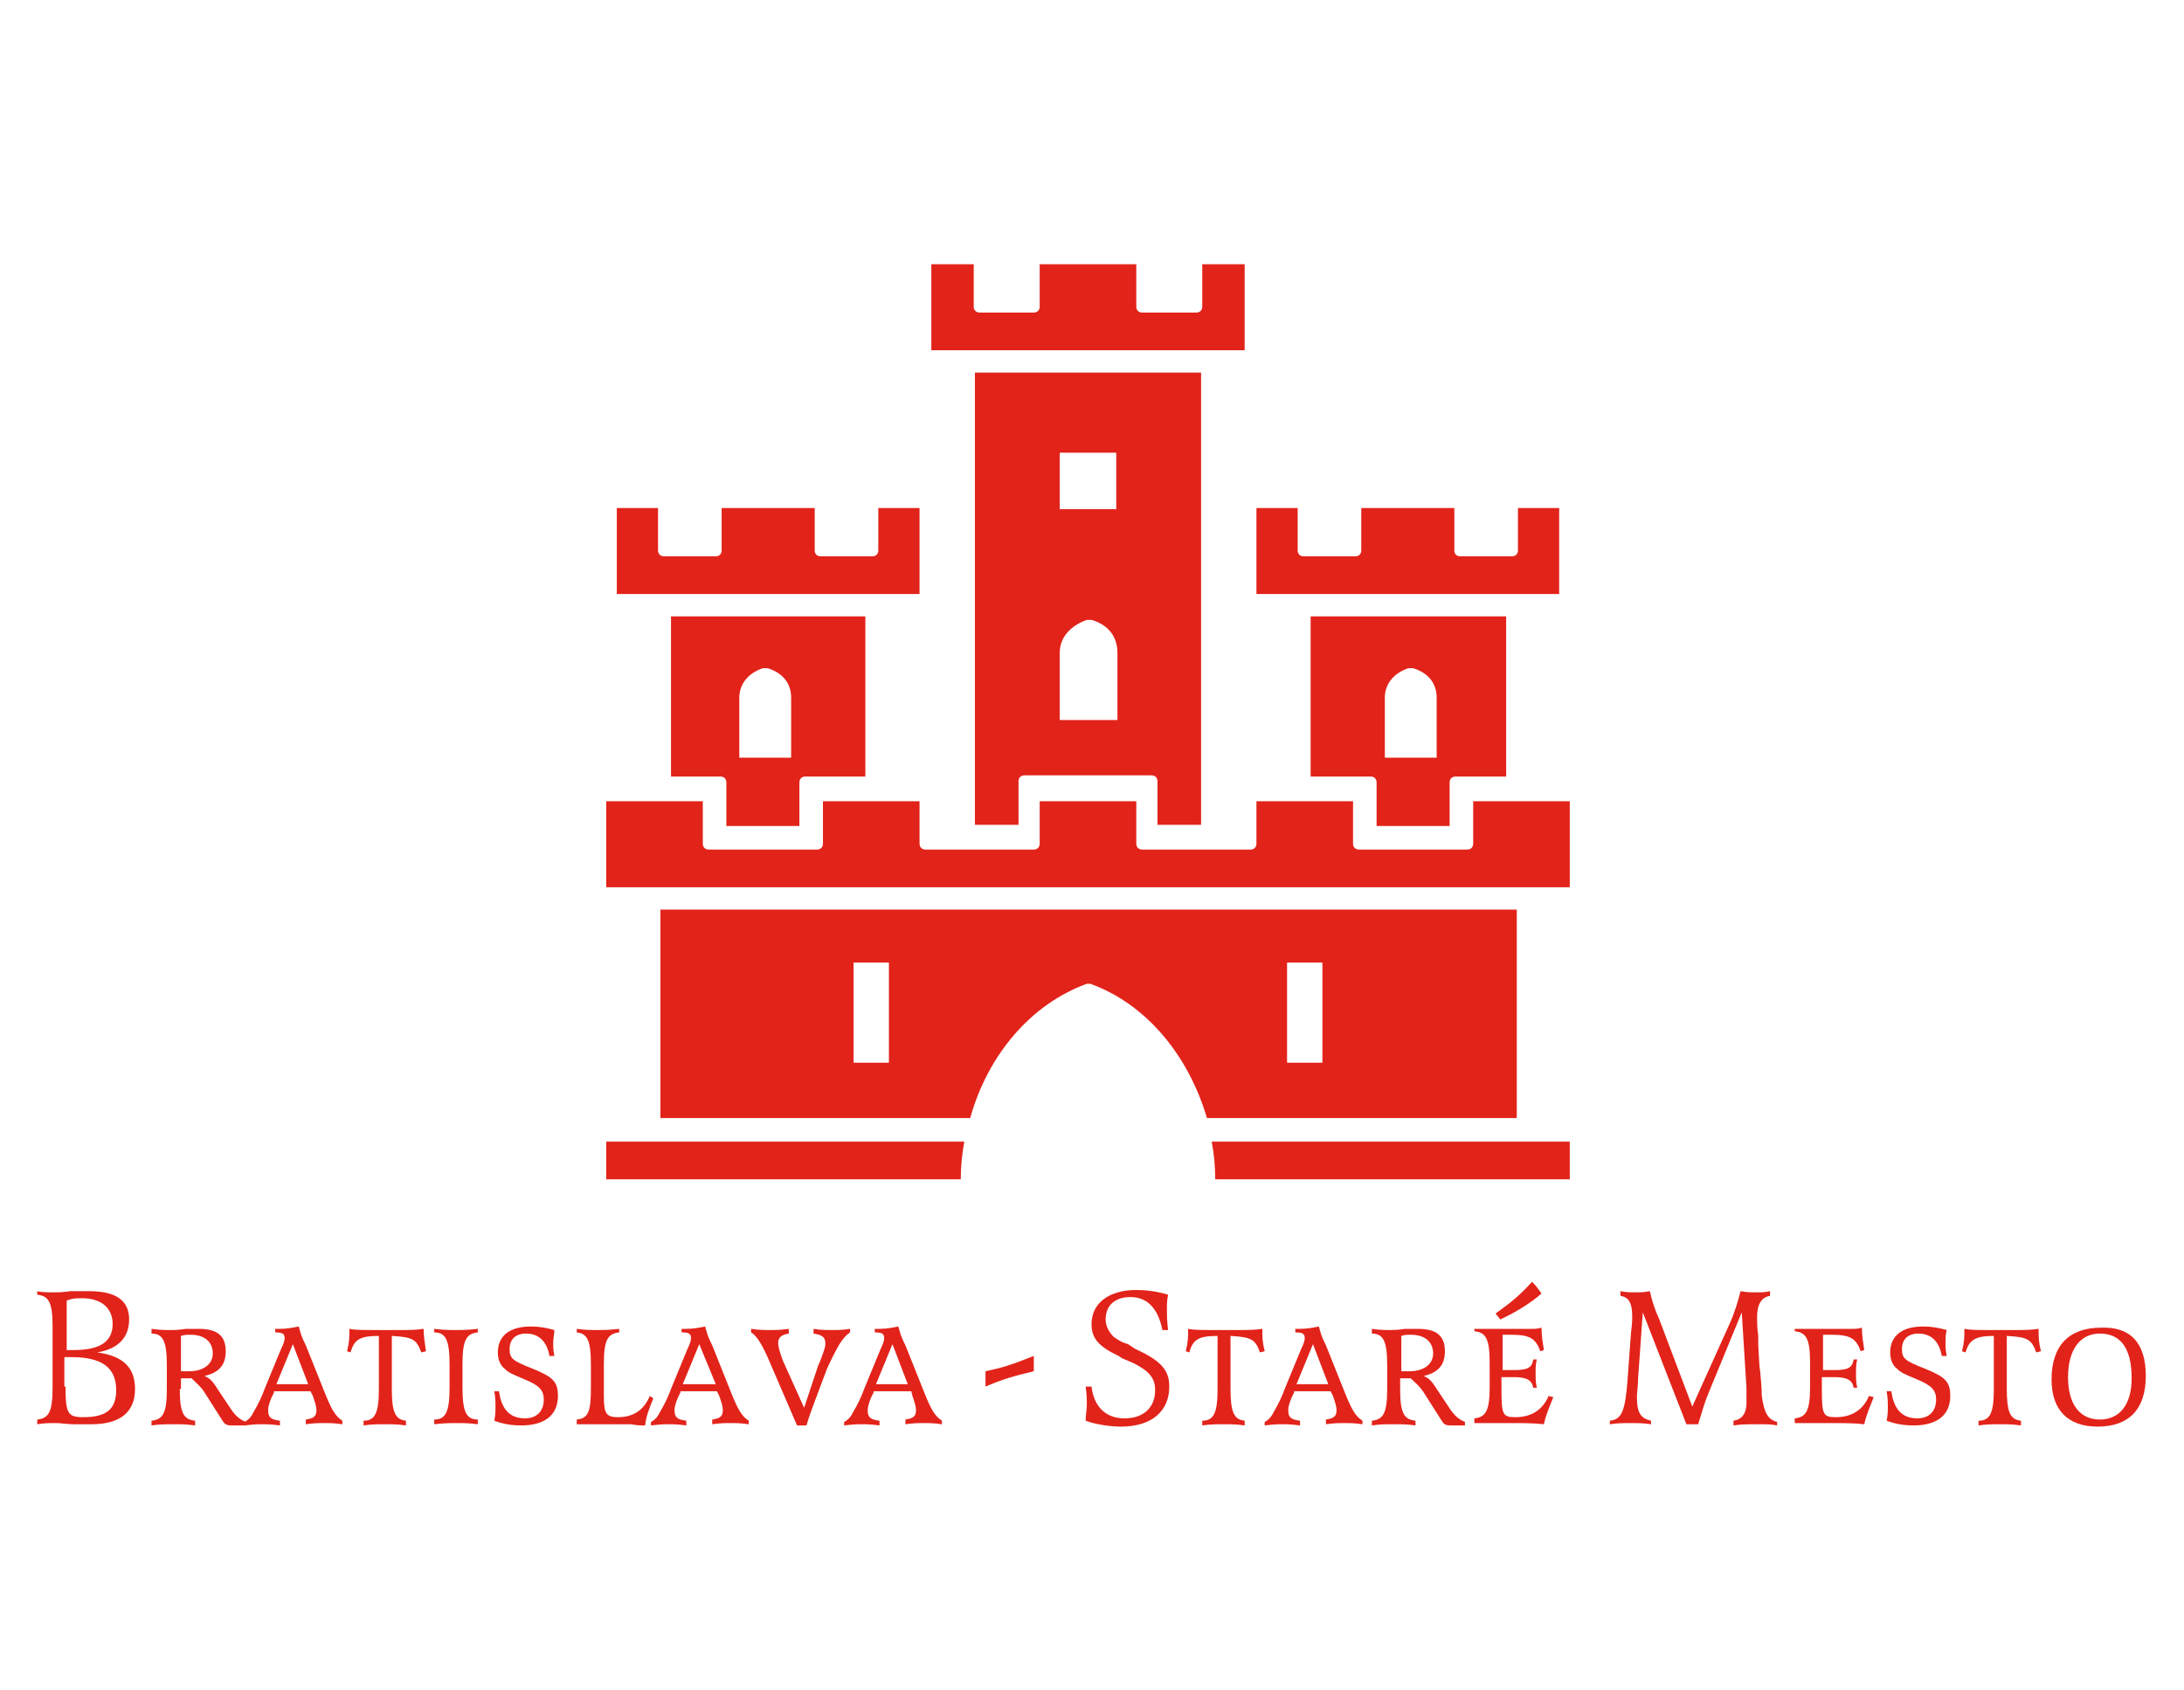 <?xml version="1.0" encoding="UTF-8" standalone="no"?>
<!DOCTYPE svg PUBLIC "-//W3C//DTD SVG 1.1//EN" "http://www.w3.org/Graphics/SVG/1.1/DTD/svg11.dtd">
<svg width="100%" height="100%" viewBox="0 0 465 360" version="1.1" xmlns="http://www.w3.org/2000/svg" xmlns:xlink="http://www.w3.org/1999/xlink" xml:space="preserve" xmlns:serif="http://www.serif.com/" style="fill-rule:evenodd;clip-rule:evenodd;stroke-linejoin:round;stroke-miterlimit:2;">
    <g transform="matrix(1.163,0,0,1,0,0)">
        <rect x="0" y="0" width="632.422" height="360" style="fill:none;"/>
    </g>
    <g transform="matrix(0.858,0,0,1,0,0)">
        <rect x="0" y="0" width="541.726" height="360" style="fill:none;"/>
    </g>
    <g transform="matrix(2.508,0,0,2.508,-53.262,-105.741)">
        <path d="M24.3,151.8C24.9,151.9 25.2,151.9 25.8,151.9C26.1,151.9 26.6,151.9 27.2,151.8L28.8,151.8C31.1,151.8 32.2,152.6 32.2,154.2C32.2,155.7 31.3,156.7 29.5,157C31.7,157.3 32.7,158.3 32.7,160.1C32.7,162.1 31.4,163.1 29,163.1L27.5,163.1C26.9,163.1 26.4,163 26,163C25.4,163 25,163 24.4,163.1L24.4,162.7C25.4,162.6 25.7,162 25.7,160L25.7,154.8C25.7,152.8 25.4,152.2 24.4,152.1L24.4,151.8M26.8,156.8L27.5,156.8C29.7,156.8 30.8,156.1 30.8,154.6C30.8,153.2 29.8,152.4 28.2,152.4C27.7,152.4 27.4,152.4 26.9,152.6L26.9,156.8L26.8,156.8ZM26.8,159.9C26.8,162.2 27,162.5 28.3,162.5C30.3,162.5 31.1,161.8 31.1,160.2C31.1,158.3 29.9,157.4 27.3,157.4L26.7,157.4L26.7,159.9L26.8,159.9Z" style="fill:rgb(226,35,26);fill-rule:nonzero;"/>
        <path d="M36.5,160.1C36.5,162.1 36.8,162.7 37.8,162.8L37.8,163.2C37.1,163.1 36.6,163.1 36,163.1C35.2,163.1 34.8,163.1 34.1,163.2L34.1,162.8C35.1,162.7 35.4,162.1 35.4,160.1L35.4,158.1C35.4,156.1 35.1,155.4 34.1,155.4L34.1,155C34.8,155.1 35.2,155.1 35.7,155.1C36,155.1 36.4,155.1 37,155L38.1,155C39.7,155 40.4,155.6 40.4,156.9C40.4,158 39.9,158.7 38.6,159C39,159.2 39.2,159.3 39.7,160.1L40.7,161.6C41.2,162.4 41.6,162.7 42.1,162.9L42.1,163.2L40.9,163.2C40.4,163.2 40.3,163.1 40,162.6L38.6,160.4C38.3,159.9 37.8,159.5 37.5,159.2L36.6,159.2L36.6,160.1M36.5,158.6L37.3,158.6C38.5,158.6 39.3,158 39.3,157.1C39.3,156.1 38.6,155.5 37.4,155.5C37.1,155.5 36.9,155.5 36.6,155.6L36.6,158.6L36.5,158.6Z" style="fill:rgb(226,35,26);fill-rule:nonzero;"/>
        <path d="M44.5,160.4L44.3,160.8C44.1,161.3 44,161.6 44,161.9C44,162.5 44.2,162.7 45,162.8L45,163.2C44.2,163.1 43.9,163.1 43.5,163.1C43.1,163.1 42.9,163.1 42,163.2L42,162.9C42.4,162.7 42.6,162.4 42.8,162C43.1,161.5 43.5,160.7 43.7,160.1L45.1,156.7C45.3,156.3 45.4,156 45.4,155.8C45.4,155.4 45.2,155.3 44.6,155.3L44.6,155L45,155C45.6,155 46.1,154.9 46.6,154.8C46.8,155.5 46.8,155.6 47.2,156.4L48.8,160.4C49.4,161.9 49.7,162.4 50.3,162.8L50.3,163.1C49.6,163 49.2,163 48.8,163C48.3,163 47.9,163 47.2,163.1L47.2,162.7C47.9,162.6 48.1,162.4 48.1,161.9C48.1,161.6 48,161.3 47.8,160.7L47.6,160.3L44.5,160.3M46.1,156.3L44.7,159.7L47.4,159.7L46.1,156.3Z" style="fill:rgb(226,35,26);fill-rule:nonzero;"/>
        <path d="M54.5,160.1C54.5,162.1 54.8,162.7 55.7,162.8L55.7,163.2C55,163.1 54.5,163.1 53.9,163.1C53.3,163.1 52.8,163.1 52.1,163.2L52.1,162.8C53.1,162.8 53.4,162.1 53.4,160.1L53.4,155.6C51.8,155.6 51.3,155.9 51,157L50.7,156.9C50.9,156.1 50.9,155.7 50.9,155C51.4,155.1 52,155.1 53,155.1L55.2,155.1C56,155.1 56.5,155.1 57.2,155C57.2,155.7 57.3,156.1 57.4,156.9L57,157C56.6,155.9 56.3,155.7 54.5,155.6L54.5,160.1" style="fill:rgb(226,35,26);fill-rule:nonzero;"/>
        <path d="M59.4,158C59.4,156 59.1,155.3 58.1,155.3L58.1,155C58.9,155.1 59.4,155.1 59.9,155.1C60.5,155.1 60.9,155.1 61.8,155L61.8,155.3C60.8,155.4 60.5,156 60.5,158L60.5,160C60.5,162 60.8,162.7 61.8,162.7L61.8,163.1C61,163 60.6,163 59.9,163C59.5,163 59,163 58.1,163.1L58.1,162.7C59.1,162.7 59.4,162 59.4,160L59.4,158" style="fill:rgb(226,35,26);fill-rule:nonzero;"/>
        <path d="M67.9,157.4C67.7,156.1 67,155.4 65.9,155.4C65,155.4 64.5,155.9 64.5,156.7C64.5,157.5 64.7,157.7 66.5,158.4C68.2,159.1 68.6,159.5 68.6,160.7C68.6,162.3 67.5,163.2 65.5,163.2C64.7,163.2 64,163.1 63.2,162.8C63.3,162.3 63.3,162 63.3,161.6C63.3,161.2 63.3,160.9 63.2,160.3L63.6,160.3C63.8,161.8 64.5,162.6 65.8,162.6C66.8,162.6 67.4,162 67.4,161C67.4,160.2 67,159.8 65.8,159.3C64.6,158.8 64.4,158.7 64.1,158.4C63.7,158.1 63.5,157.6 63.5,157C63.5,155.6 64.5,154.8 66.3,154.8C67,154.8 67.6,154.9 68.3,155.1C68.3,155.5 68.2,155.7 68.2,156.2C68.2,156.5 68.2,156.8 68.3,157.3L67.9,157.3" style="fill:rgb(226,35,26);fill-rule:nonzero;"/>
        <path d="M76.7,160.9C76.3,161.9 76.1,162.4 76,163.2C75.5,163.2 75.4,163.2 74.8,163.1L70.2,163.1L70.2,162.7C71.2,162.6 71.4,162 71.4,160L71.4,158C71.4,156 71.1,155.4 70.2,155.3L70.2,155C70.9,155.1 71.4,155.1 71.9,155.1C72.5,155.1 72.9,155.1 73.8,155L73.8,155.3C72.8,155.4 72.5,156 72.5,158L72.5,160.7C72.5,162.2 72.7,162.5 73.7,162.5C75,162.5 75.9,161.9 76.4,160.7L76.7,160.9" style="fill:rgb(226,35,26);fill-rule:nonzero;"/>
        <path d="M79,160.4L78.8,160.8C78.6,161.3 78.5,161.6 78.5,161.9C78.5,162.5 78.7,162.7 79.5,162.8L79.5,163.2C78.7,163.1 78.4,163.1 78,163.1C77.6,163.1 77.4,163.1 76.5,163.2L76.5,162.9C76.9,162.7 77.1,162.4 77.3,162C77.6,161.5 78,160.7 78.2,160.1L79.6,156.7C79.8,156.3 79.9,156 79.9,155.8C79.9,155.4 79.7,155.3 79.1,155.3L79.1,155L79.5,155C80.1,155 80.6,154.9 81.1,154.8C81.3,155.5 81.3,155.6 81.7,156.4L83.3,160.4C83.9,161.9 84.2,162.4 84.8,162.8L84.8,163.1C84.1,163 83.7,163 83.3,163C82.8,163 82.4,163 81.7,163.1L81.7,162.7C82.4,162.6 82.6,162.4 82.6,161.9C82.6,161.6 82.5,161.3 82.3,160.7L82.1,160.3L79,160.3M80.6,156.3L79.2,159.7L82,159.7L80.6,156.3Z" style="fill:rgb(226,35,26);fill-rule:nonzero;"/>
        <path d="M90.7,158.1C90.9,157.7 91.1,157.1 91.2,156.8C91.3,156.5 91.3,156.4 91.3,156.2C91.3,155.7 91,155.5 90.3,155.4L90.3,155C90.9,155.1 91.3,155.1 91.9,155.1C92.4,155.1 92.8,155.1 93.4,155L93.4,155.3C93.1,155.5 92.9,155.7 92.5,156.3C92.2,156.8 91.6,158 91.4,158.5L90.5,160.9C90.2,161.7 89.9,162.5 89.7,163.2L88.9,163.2L86.7,158.1C86,156.4 85.5,155.6 85,155.3L85,155C85.7,155.1 86.1,155.1 86.6,155.1C87.1,155.1 87.5,155.1 88.2,155L88.2,155.4C87.6,155.5 87.3,155.7 87.3,156.2C87.3,156.5 87.4,156.9 87.7,157.7L89.5,161.7L90.7,158.1" style="fill:rgb(226,35,26);fill-rule:nonzero;"/>
        <path d="M95.4,160.4L95.2,160.8C95,161.3 94.9,161.6 94.9,161.9C94.9,162.5 95.1,162.7 95.9,162.8L95.9,163.2C95.1,163.1 94.8,163.1 94.4,163.1C94,163.1 93.8,163.1 92.9,163.2L92.9,162.9C93.3,162.7 93.5,162.4 93.7,162C94,161.5 94.4,160.7 94.6,160.1L96,156.7C96.2,156.3 96.3,156 96.3,155.8C96.3,155.4 96.1,155.3 95.5,155.3L95.5,155L95.9,155C96.5,155 97,154.9 97.5,154.8C97.7,155.5 97.7,155.6 98.1,156.4L99.7,160.4C100.3,161.9 100.6,162.4 101.2,162.8L101.2,163.1C100.5,163 100.1,163 99.7,163C99.2,163 98.8,163 98.1,163.1L98.1,162.7C98.8,162.6 99,162.4 99,161.9C99,161.6 98.9,161.3 98.7,160.7L98.6,160.3L95.4,160.3M97,156.3L95.6,159.7L98.3,159.7L97,156.3Z" style="fill:rgb(226,35,26);fill-rule:nonzero;"/>
        <path d="M109,158.6C107.3,159 106.3,159.3 104.9,159.9L104.9,158.6C106.3,158.3 107,158.1 109,157.3L109,158.6" style="fill:rgb(226,35,26);fill-rule:nonzero;"/>
        <path d="M119.9,155C119.5,153.2 118.6,152.3 117.2,152.3C115.9,152.3 115.1,153 115.1,154.2C115.1,154.8 115.4,155.3 115.8,155.7C116.1,155.9 116.4,156.1 116.7,156.2L117,156.3L117.6,156.7C119.8,157.7 120.5,158.5 120.5,159.9C120.5,162 119,163.3 116.4,163.3C115.4,163.3 114.2,163.1 113.4,162.8C113.4,162.3 113.5,161.9 113.5,161.4C113.5,161 113.5,160.6 113.4,159.9L113.9,159.9C114.1,161.6 115.1,162.6 116.7,162.6C118.3,162.6 119.3,161.7 119.3,160.2C119.3,159.4 119,158.9 118.3,158.4C118,158.2 117.5,157.9 117.2,157.8L116.5,157.5L116.2,157.3C114.5,156.5 113.9,155.8 113.9,154.6C113.9,152.8 115.4,151.7 117.7,151.7C118.5,151.7 119.4,151.8 120.4,152.1C120.3,152.6 120.3,152.9 120.3,153.5C120.3,153.8 120.3,154.3 120.4,155.1L119.9,155.1" style="fill:rgb(226,35,26);fill-rule:nonzero;"/>
        <path d="M125.7,160.1C125.7,162.1 126,162.7 126.9,162.8L126.9,163.2C126.2,163.1 125.7,163.1 125.1,163.1C124.5,163.1 124,163.1 123.3,163.2L123.3,162.8C124.3,162.8 124.6,162.1 124.6,160.1L124.6,155.6C123,155.6 122.5,155.9 122.2,157L121.9,156.9C122.1,156.1 122.1,155.7 122.1,155C122.6,155.1 123.2,155.1 124.2,155.1L126.4,155.1C127.2,155.1 127.7,155.1 128.4,155C128.4,155.7 128.4,156.1 128.6,156.9L128.2,157C127.8,155.9 127.5,155.7 125.7,155.6L125.7,160.1" style="fill:rgb(226,35,26);fill-rule:nonzero;"/>
        <path d="M131.1,160.4L130.9,160.8C130.7,161.3 130.6,161.6 130.6,161.9C130.6,162.5 130.8,162.7 131.6,162.8L131.6,163.2C130.8,163.1 130.5,163.1 130.1,163.1C129.7,163.1 129.5,163.1 128.6,163.2L128.6,162.9C129,162.7 129.2,162.4 129.4,162C129.7,161.5 130.1,160.7 130.3,160.1L131.7,156.7C131.9,156.3 132,156 132,155.8C132,155.4 131.8,155.3 131.2,155.3L131.2,155L131.6,155C132.2,155 132.7,154.9 133.2,154.8C133.4,155.5 133.4,155.6 133.8,156.4L135.4,160.4C136,161.9 136.3,162.4 136.9,162.8L136.9,163.1C136.2,163 135.8,163 135.4,163C134.9,163 134.5,163 133.8,163.1L133.8,162.7C134.5,162.6 134.7,162.4 134.7,161.9C134.7,161.6 134.6,161.3 134.4,160.7L134.2,160.3L131.1,160.3M132.7,156.3L131.3,159.7L134,159.7L132.7,156.3Z" style="fill:rgb(226,35,26);fill-rule:nonzero;"/>
        <path d="M140.1,160.1C140.1,162.1 140.4,162.7 141.4,162.8L141.4,163.2C140.7,163.1 140.2,163.1 139.6,163.1C138.8,163.1 138.4,163.1 137.7,163.2L137.7,162.8C138.7,162.7 139,162.1 139,160.1L139,158.1C139,156.1 138.7,155.4 137.7,155.4L137.7,155C138.4,155.1 138.8,155.1 139.2,155.1C139.5,155.1 139.9,155.1 140.5,155L141.6,155C143.2,155 143.9,155.6 143.9,156.9C143.9,158 143.4,158.7 142.1,159C142.5,159.2 142.7,159.3 143.2,160.1L144.2,161.6C144.7,162.4 145.1,162.7 145.6,162.9L145.6,163.2L144.4,163.2C143.9,163.2 143.8,163.1 143.5,162.6L142.1,160.4C141.8,159.9 141.3,159.5 141,159.2L140.1,159.2L140.1,160.1M140.1,158.6L140.9,158.6C142.1,158.6 142.9,158 142.9,157.1C142.9,156.1 142.2,155.5 141,155.5C140.7,155.5 140.5,155.5 140.2,155.6L140.2,158.6L140.1,158.6Z" style="fill:rgb(226,35,26);fill-rule:nonzero;"/>
        <path d="M148.7,158.5L149.8,158.5C150.9,158.5 151.3,158.3 151.4,157.6L151.7,157.6C151.6,158 151.6,158.3 151.6,158.8C151.6,159.3 151.6,159.5 151.7,160L151.4,160C151.3,159.4 150.9,159.1 149.8,159.1L148.7,159.1L148.7,160.1C148.7,162.3 148.8,162.5 149.9,162.5C151.2,162.5 152.2,161.9 152.7,160.7L153.1,160.8C152.8,161.6 152.5,162.2 152.3,163.1C151.5,163 150.4,163 149.5,163L146.4,163L146.4,162.6C147.4,162.5 147.7,161.9 147.7,159.9L147.7,157.9C147.7,155.9 147.4,155.3 146.4,155.2L146.4,155L151.3,155C151.6,155 151.7,155 152.1,154.9C152.1,155.6 152.2,156.1 152.3,156.8L152,156.9C151.6,155.8 151.1,155.5 149.5,155.5L148.8,155.5L148.8,158.5M148.2,153.7C149.6,152.7 150.3,152.1 151.3,151C151.7,151.4 151.8,151.6 152.1,152C151.2,152.8 149.9,153.6 148.6,154.2L148.2,153.7Z" style="fill:rgb(226,35,26);fill-rule:nonzero;"/>
        <path d="M168.1,154.5C168.5,153.6 168.8,152.6 169,151.8C169.5,151.9 169.9,151.9 170.3,151.9C170.8,151.9 171.1,151.9 171.5,151.8L171.5,152.2C170.8,152.3 170.4,152.9 170.4,154C170.4,154.3 170.4,154.9 170.5,155.6L170.5,156.4L170.6,158.1C170.7,158.9 170.8,160 170.8,160.7C171,162.1 171.3,162.7 172.1,162.9L172.1,163.2C171.6,163.1 171.2,163.1 170.4,163.1C169.6,163.1 169.1,163.1 168.4,163.2L168.4,162.8C169.1,162.7 169.5,162.2 169.5,161.3L169.5,160L169.1,153.6L166.3,160.4C166,161.1 165.7,162.1 165.4,163.1L164.4,163.1L160.7,153.6L160.3,159.2C160.3,159.8 160.2,160.4 160.2,160.8C160.2,162.1 160.5,162.6 161.4,162.8L161.4,163.1C160.7,163 160.3,163 159.6,163C159.1,163 158.6,163 157.9,163.1L157.9,162.8C158.9,162.7 159.2,162 159.4,159.4L159.7,155.3C159.8,154.6 159.8,154.2 159.8,153.9C159.8,152.8 159.5,152.3 158.8,152.2L158.8,151.8C159.3,151.9 159.6,151.9 160.1,151.9C160.5,151.9 160.8,151.9 161.3,151.8C161.5,152.7 161.7,153.3 162.1,154.2L164.9,161.6L168.1,154.5" style="fill:rgb(226,35,26);fill-rule:nonzero;"/>
        <path d="M175.9,158.5L177,158.5C178.1,158.5 178.5,158.3 178.6,157.6L178.9,157.6C178.8,158 178.8,158.3 178.8,158.8C178.8,159.3 178.8,159.5 178.9,160L178.6,160C178.5,159.4 178.1,159.1 177,159.1L175.9,159.1L175.9,160.1C175.9,162.3 176,162.5 177.1,162.5C178.4,162.5 179.4,161.9 179.9,160.7L180.3,160.8C180,161.6 179.7,162.2 179.5,163.1C178.7,163 177.6,163 176.7,163L173.6,163L173.6,162.6C174.6,162.5 174.9,161.9 174.9,159.9L174.9,157.9C174.9,155.9 174.6,155.3 173.6,155.2L173.6,155L178.5,155C178.8,155 178.9,155 179.3,154.9C179.3,155.6 179.4,156.1 179.5,156.8L179.2,156.9C178.8,155.8 178.3,155.5 176.7,155.5L176,155.5L176,158.5" style="fill:rgb(226,35,26);fill-rule:nonzero;"/>
        <path d="M186.1,157.4C185.9,156.1 185.2,155.4 184.1,155.4C183.2,155.4 182.7,155.9 182.7,156.7C182.7,157.5 182.9,157.7 184.7,158.4C186.4,159.1 186.8,159.5 186.8,160.7C186.8,162.3 185.7,163.2 183.7,163.2C182.9,163.2 182.2,163.1 181.4,162.8C181.5,162.3 181.5,162 181.5,161.6C181.5,161.2 181.5,160.9 181.4,160.3L181.8,160.3C182,161.8 182.7,162.6 184,162.6C185,162.6 185.6,162 185.6,161C185.6,160.2 185.2,159.8 184,159.3C182.8,158.8 182.6,158.7 182.3,158.4C181.9,158.1 181.7,157.6 181.7,157C181.7,155.6 182.7,154.8 184.5,154.8C185.2,154.8 185.8,154.9 186.5,155.1C186.4,155.5 186.4,155.7 186.4,156.2C186.4,156.5 186.4,156.8 186.5,157.3L186.1,157.3" style="fill:rgb(226,35,26);fill-rule:nonzero;"/>
        <path d="M191.6,160.1C191.6,162.1 191.9,162.7 192.8,162.8L192.8,163.2C192.1,163.1 191.6,163.1 191,163.1C190.4,163.1 189.9,163.1 189.2,163.2L189.2,162.8C190.2,162.8 190.5,162.1 190.5,160.1L190.5,155.6C189,155.6 188.4,155.9 188.1,157L187.8,156.9C188,156.1 188,155.7 188,155C188.5,155.1 189.1,155.1 190.1,155.1L192.3,155.1C193.1,155.1 193.6,155.1 194.3,155C194.3,155.7 194.3,156.1 194.5,156.9L194.1,157C193.7,155.9 193.4,155.7 191.6,155.6L191.6,160.1" style="fill:rgb(226,35,26);fill-rule:nonzero;"/>
        <path d="M203.4,159C203.4,161.8 202,163.3 199.3,163.3C196.8,163.3 195.4,161.9 195.4,159.3C195.4,156.4 196.9,154.9 199.6,154.9C202.1,154.8 203.4,156.2 203.4,159M196.8,159.1C196.8,161.4 197.8,162.7 199.5,162.7C201.2,162.7 202.2,161.4 202.2,159.2C202.2,156.7 201.3,155.4 199.5,155.4C197.8,155.4 196.8,156.8 196.8,159.1Z" style="fill:rgb(226,35,26);fill-rule:nonzero;"/>
        <path d="M154.5,142.3L154.5,139.1L124.1,139.1C124.3,140.1 124.4,141.2 124.4,142.3L154.5,142.3" style="fill:rgb(226,35,26);fill-rule:nonzero;"/>
        <path d="M127.9,113.8C127.9,114.1 127.7,114.3 127.4,114.3L118.2,114.3C117.9,114.3 117.7,114.1 117.7,113.8L117.7,110.2L109.5,110.2L109.5,113.8C109.5,114.1 109.3,114.3 109,114.3L99.8,114.3C99.5,114.3 99.3,114.1 99.3,113.8L99.3,110.2L91.1,110.2L91.1,113.8C91.1,114.1 90.9,114.3 90.6,114.3L81.4,114.3C81.1,114.3 80.9,114.1 80.9,113.8L80.9,110.2L72.7,110.2L72.7,117.5L154.5,117.5L154.5,110.2L146.3,110.2L146.3,113.8C146.3,114.1 146.1,114.3 145.8,114.3L136.6,114.3C136.3,114.3 136.1,114.1 136.1,113.8L136.1,110.2L127.9,110.2L127.9,113.8" style="fill:rgb(226,35,26);fill-rule:nonzero;"/>
        <path d="M99.3,85.3L95.8,85.3L95.8,88.9C95.8,89.2 95.6,89.4 95.3,89.4L90.9,89.4C90.6,89.4 90.4,89.2 90.4,88.9L90.4,85.3L82.5,85.3L82.5,88.9C82.5,89.2 82.3,89.4 82,89.4L77.6,89.4C77.3,89.4 77.1,89.2 77.1,88.9L77.1,85.3L73.6,85.3L73.6,92.6L99.3,92.6L99.3,85.3" style="fill:rgb(226,35,26);fill-rule:nonzero;"/>
        <path d="M153.6,85.3L150.1,85.3L150.1,88.9C150.1,89.2 149.9,89.4 149.6,89.4L145.2,89.4C144.9,89.4 144.7,89.2 144.7,88.9L144.7,85.3L136.8,85.3L136.8,88.9C136.8,89.2 136.6,89.4 136.3,89.4L131.9,89.4C131.6,89.4 131.4,89.2 131.4,88.9L131.4,85.3L127.9,85.3L127.9,92.6L153.6,92.6L153.6,85.3" style="fill:rgb(226,35,26);fill-rule:nonzero;"/>
        <path d="M126.9,64.6L123.3,64.6L123.3,68.2C123.3,68.5 123.1,68.7 122.8,68.7L118.2,68.7C117.9,68.7 117.7,68.5 117.7,68.2L117.7,64.6L109.5,64.6L109.5,68.2C109.5,68.5 109.3,68.7 109,68.7L104.4,68.7C104.1,68.7 103.9,68.5 103.9,68.2L103.9,64.6L100.3,64.6L100.3,71.9L126.9,71.9L126.9,64.6" style="fill:rgb(226,35,26);fill-rule:nonzero;"/>
        <path d="M72.7,142.3L102.8,142.3C102.8,141.2 102.9,140.2 103.1,139.1L72.7,139.1L72.7,142.3" style="fill:rgb(226,35,26);fill-rule:nonzero;"/>
        <path d="M123.2,73.8L104,73.8L104,112.2L107.7,112.2L107.7,108.5C107.7,108.2 107.9,108 108.2,108L119,108C119.3,108 119.5,108.2 119.5,108.5L119.5,112.2L123.2,112.2L123.2,73.8ZM116.1,103.3L111.2,103.3L111.2,97.6C111.2,96.3 112.1,95.3 113.5,94.8L113.9,94.8C115.3,95.2 116.1,96.2 116.1,97.6L116.1,103.3ZM116,85.4L111.2,85.4L111.2,80.6L116,80.6L116,85.4Z" style="fill:rgb(226,35,26);fill-rule:nonzero;"/>
        <path d="M78.2,94.5L78.2,108.1L82.4,108.1C82.7,108.1 82.9,108.3 82.9,108.6L82.9,112.3L89.1,112.3L89.1,108.6C89.1,108.3 89.3,108.1 89.6,108.1L94.7,108.1L94.7,94.5L78.2,94.5ZM88.4,106.5L84,106.5L84,101.4C84,100.2 84.8,99.3 86,98.9L86.4,98.9C87.7,99.3 88.4,100.2 88.4,101.4L88.4,106.5Z" style="fill:rgb(226,35,26);fill-rule:nonzero;"/>
        <path d="M132.5,94.5L132.5,108.1L137.6,108.1C137.9,108.1 138.1,108.3 138.1,108.6L138.1,112.3L144.3,112.3L144.3,108.6C144.3,108.3 144.5,108.1 144.8,108.1L149.1,108.1L149.1,94.5L132.5,94.5ZM143.2,106.5L138.8,106.5L138.8,101.4C138.8,100.2 139.6,99.3 140.8,98.9L141.2,98.9C142.5,99.3 143.2,100.2 143.2,101.4L143.2,106.5Z" style="fill:rgb(226,35,26);fill-rule:nonzero;"/>
        <path d="M77.3,119.4L77.3,137.1L103.6,137.1C105.1,131.7 108.8,127.4 113.5,125.7L113.8,125.7C118.5,127.4 122.1,131.7 123.7,137.1L150,137.1L150,119.4L77.3,119.4ZM96.7,132.4L93.7,132.4L93.7,123.9L96.7,123.9L96.7,132.4ZM133.5,132.4L130.5,132.4L130.5,123.9L133.5,123.9L133.5,132.4Z" style="fill:rgb(226,35,26);fill-rule:nonzero;"/>
    </g>
</svg>
